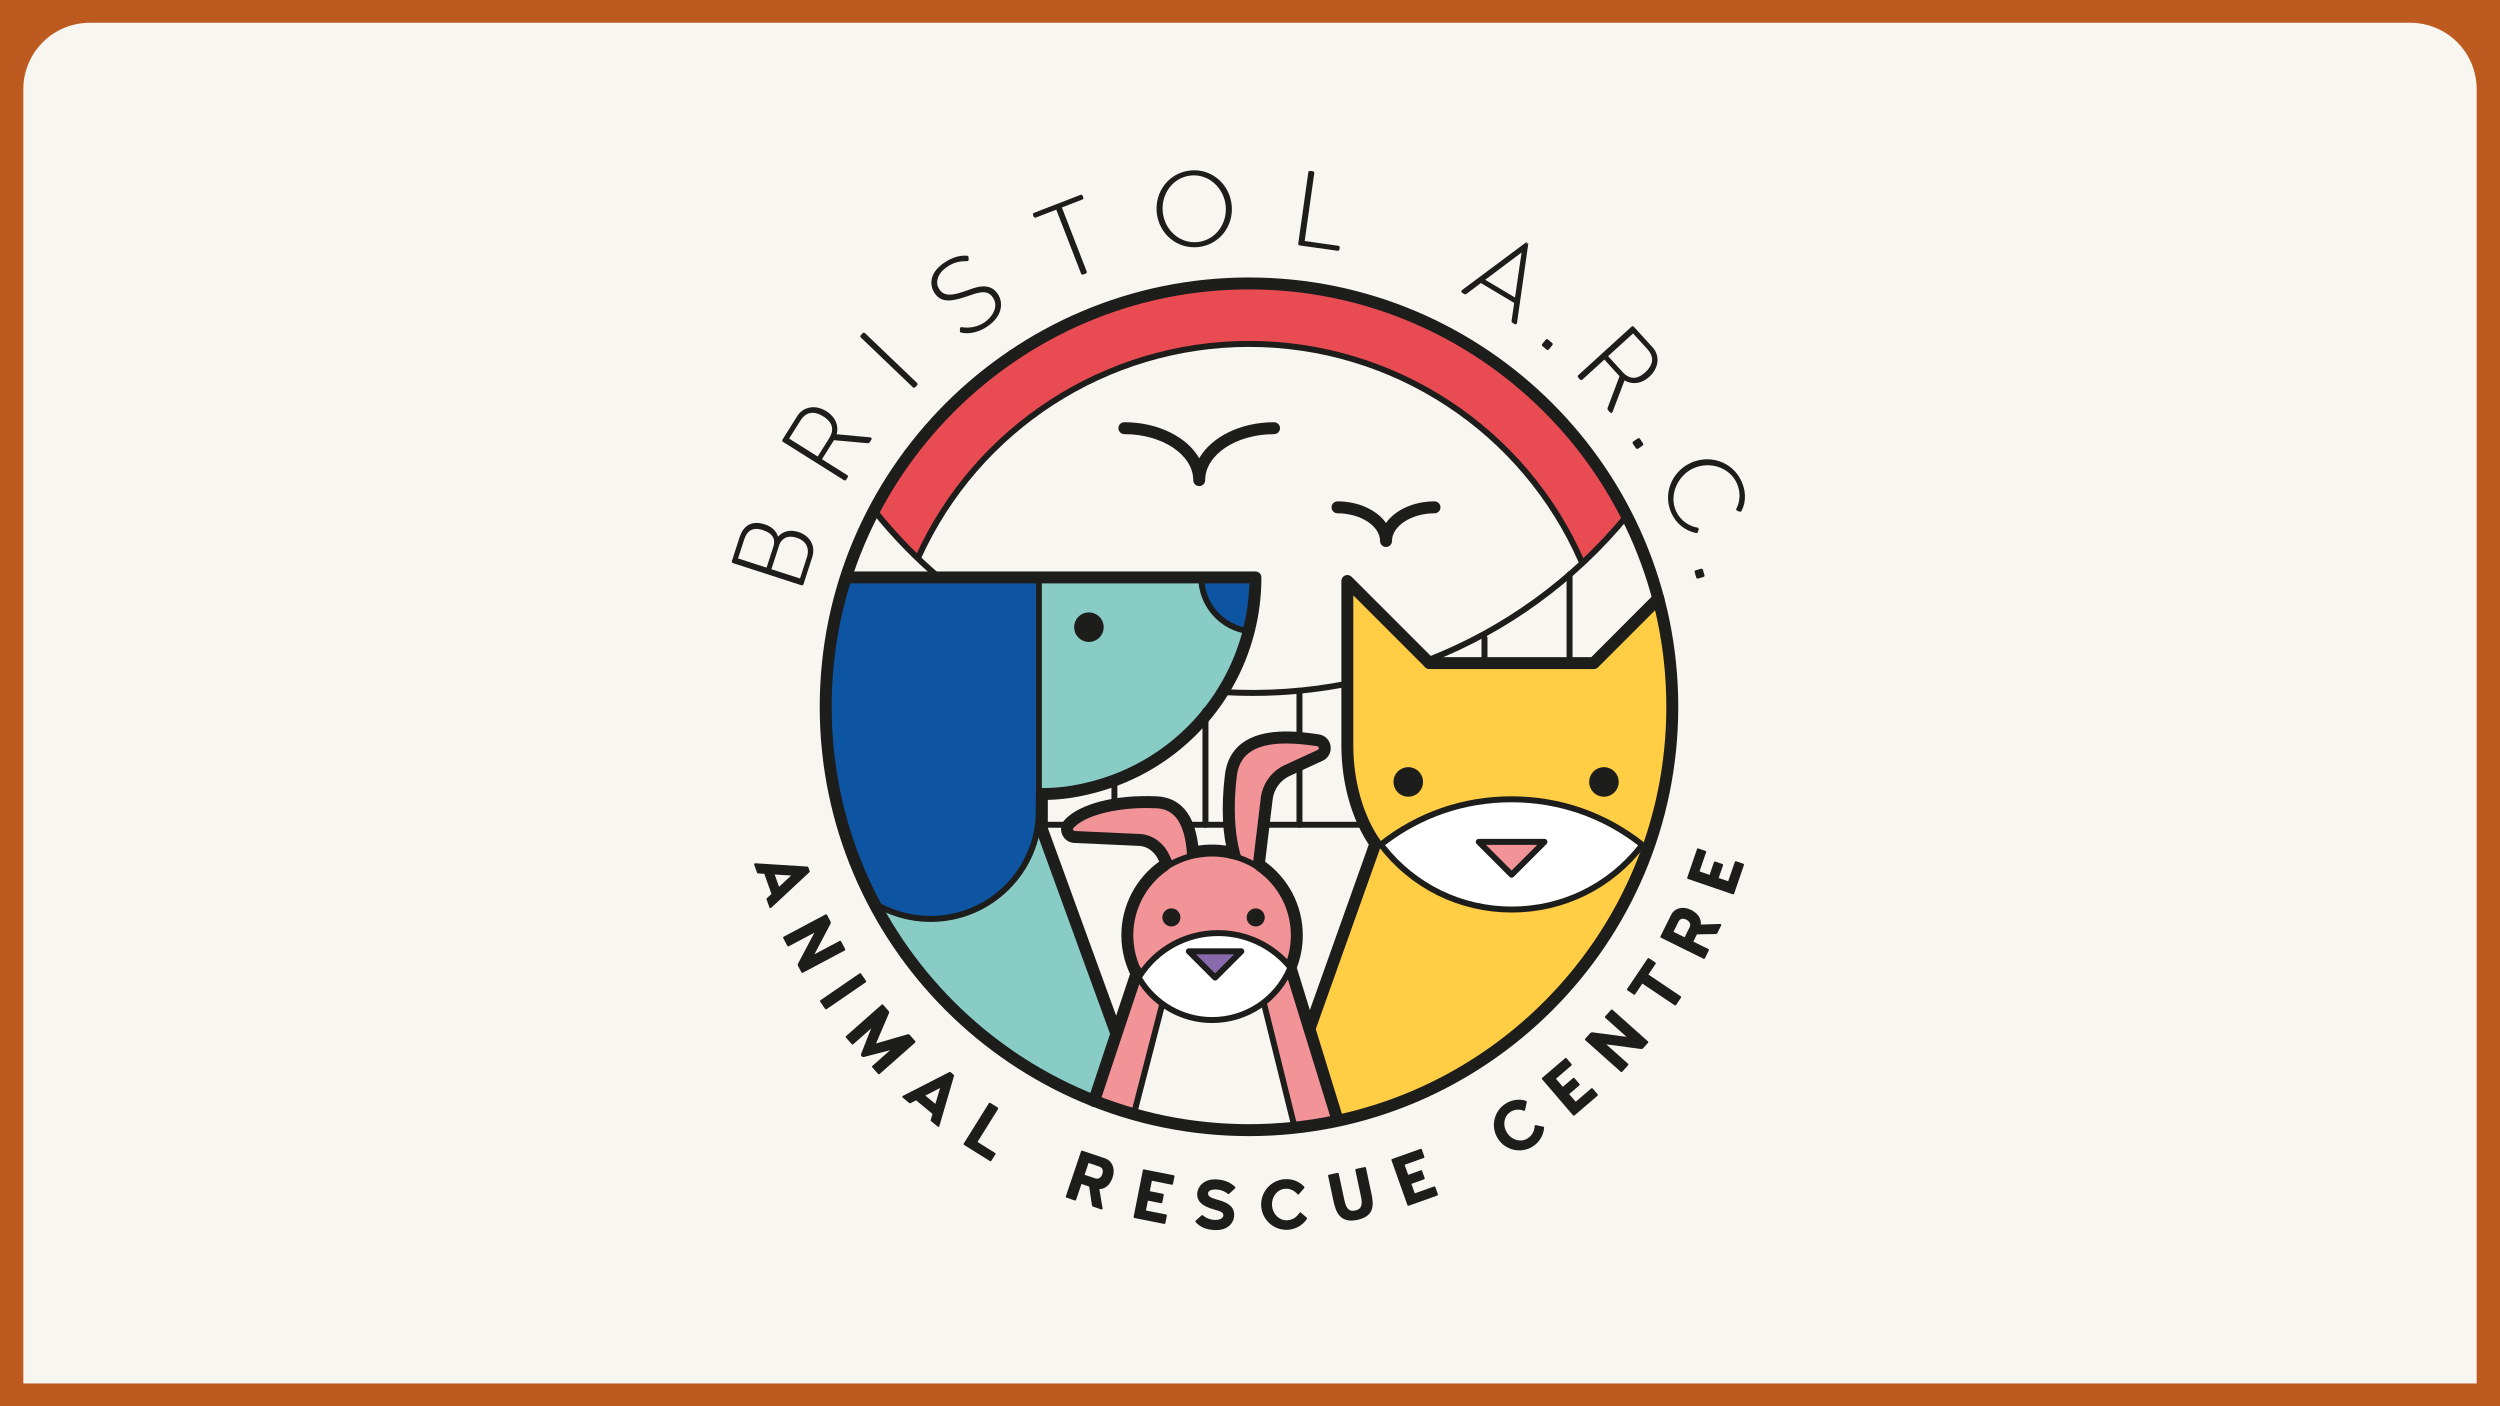 <svg xmlns="http://www.w3.org/2000/svg" xmlns:xlink="http://www.w3.org/1999/xlink" width="640" zoomAndPan="magnify" viewBox="0 0 480 270" height="360" preserveAspectRatio="xMidYMid meet" version="1.0"><defs><clipPath id="d37e7fb749"><path d="M 1.34 -8.527 L 469.965 -8.527 C 473.348 -8.527 476.59 -7.184 478.98 -4.793 C 481.371 -2.402 482.715 0.84 482.715 4.223 L 482.715 265.777 C 482.715 269.16 481.371 272.402 478.98 274.793 C 476.59 277.184 473.348 278.527 469.965 278.527 L 1.34 278.527 C -2.043 278.527 -5.285 277.184 -7.676 274.793 C -10.066 272.402 -11.41 269.16 -11.41 265.777 L -11.41 4.223 C -11.41 0.84 -10.066 -2.402 -7.676 -4.793 C -5.285 -7.184 -2.043 -8.527 1.34 -8.527 Z M 1.34 -8.527 " clip-rule="nonzero"/></clipPath><clipPath id="d2a7dbeb39"><path d="M 4.48 4.371 L 475.828 4.371 L 475.828 270 L 4.48 270 Z M 4.48 4.371 " clip-rule="nonzero"/></clipPath><clipPath id="d1a9e58673"><path d="M 17.23 4.371 L 462.77 4.371 C 466.152 4.371 469.395 5.715 471.785 8.105 C 474.18 10.5 475.52 13.742 475.52 17.121 L 475.52 276.211 C 475.52 279.594 474.18 282.836 471.785 285.227 C 469.395 287.617 466.152 288.961 462.77 288.961 L 17.23 288.961 C 13.848 288.961 10.605 287.617 8.215 285.227 C 5.82 282.836 4.48 279.594 4.48 276.211 L 4.48 17.121 C 4.48 13.742 5.82 10.5 8.215 8.105 C 10.605 5.715 13.848 4.371 17.23 4.371 Z M 17.23 4.371 " clip-rule="nonzero"/></clipPath><clipPath id="ad1147db41"><path d="M 0 265.629 L 480 265.629 L 480 270 L 0 270 Z M 0 265.629 " clip-rule="nonzero"/></clipPath></defs><rect x="-48" width="576" fill="#ffffff" y="-27" height="324" fill-opacity="1"/><rect x="-48" width="576" fill="#ffffff" y="-27" height="324" fill-opacity="1"/><g clip-path="url(#d37e7fb749)"><rect x="-48" width="576" fill="#bc5a1f" y="-27" height="324" fill-opacity="1"/></g><g clip-path="url(#d2a7dbeb39)"><g clip-path="url(#d1a9e58673)"><path fill="#f8f6f0" d="M 4.48 4.371 L 475.828 4.371 L 475.828 288.961 L 4.48 288.961 Z M 4.48 4.371 " fill-opacity="1" fill-rule="nonzero"/></g></g><g clip-path="url(#ad1147db41)"><path fill="#bc5a1f" d="M -1.359 265.629 L 481.312 265.629 L 481.312 349.172 L -1.359 349.172 Z M -1.359 265.629 " fill-opacity="1" fill-rule="nonzero"/></g><path fill="#1d1d1b" d="M 249.496 158.926 C 249.18 158.926 248.922 158.672 248.922 158.352 L 248.922 132.656 C 248.922 132.34 249.18 132.082 249.496 132.082 C 249.812 132.082 250.07 132.34 250.07 132.656 L 250.07 158.352 C 250.07 158.672 249.812 158.926 249.496 158.926 Z M 249.496 158.926 " fill-opacity="1" fill-rule="nonzero"/><path fill="#1d1d1b" d="M 261.828 158.926 L 199.703 158.926 C 199.383 158.926 199.129 158.672 199.129 158.352 C 199.129 158.035 199.383 157.781 199.703 157.781 L 261.828 157.781 C 262.148 157.781 262.402 158.035 262.402 158.352 C 262.402 158.672 262.148 158.926 261.828 158.926 Z M 261.828 158.926 " fill-opacity="1" fill-rule="nonzero"/><path fill="#f29398" d="M 241.301 169.219 C 241.27 169.469 241.023 169.629 240.785 169.559 C 237.027 168.438 235.043 159.426 236.328 148.867 C 237.332 140.609 246.742 141.152 253.078 142.141 C 254.562 142.371 254.836 144.395 253.473 145.023 L 247.133 147.941 C 244.98 148.934 243.496 150.973 243.215 153.324 Z M 241.301 169.219 " fill-opacity="1" fill-rule="nonzero"/><path fill="#1d1d1b" d="M 240.898 170.723 C 240.75 170.723 240.602 170.699 240.457 170.656 C 236.648 169.52 233.621 161.625 235.188 148.727 C 235.504 146.129 236.602 144.102 238.453 142.703 C 242.391 139.727 248.785 140.309 253.254 141.008 C 254.422 141.191 255.316 142.102 255.477 143.273 C 255.641 144.449 255.027 145.57 253.949 146.066 L 247.613 148.984 C 245.836 149.805 244.586 151.52 244.352 153.465 L 242.438 169.359 C 242.383 169.812 242.133 170.215 241.75 170.469 C 241.492 170.637 241.199 170.723 240.898 170.723 Z M 246.949 142.75 C 243.762 142.75 241.414 143.344 239.836 144.535 C 238.484 145.559 237.707 147.02 237.465 149.004 C 236.305 158.543 237.914 165.988 240.293 167.996 L 242.074 153.188 C 242.402 150.461 244.156 148.051 246.652 146.902 L 252.992 143.984 C 253.199 143.887 253.223 143.715 253.207 143.59 C 253.188 143.465 253.121 143.309 252.898 143.273 C 250.66 142.926 248.68 142.75 246.949 142.75 Z M 246.949 142.75 " fill-opacity="1" fill-rule="nonzero"/><path fill="#f29398" d="M 206.312 160.699 C 205.043 160.641 204.406 159.125 205.266 158.191 C 207.809 155.434 214.414 153.68 222.066 154.039 C 229.871 154.41 229.41 165.191 228.832 171.512 C 228.73 172.605 227.449 172.914 226.988 171.953 L 223.418 164.543 C 222.48 162.598 220.719 161.355 218.762 161.27 Z M 206.312 160.699 " fill-opacity="1" fill-rule="nonzero"/><path fill="#1d1d1b" d="M 227.836 173.676 C 227.051 173.676 226.32 173.215 225.953 172.453 L 222.387 165.043 C 221.625 163.465 220.254 162.484 218.711 162.414 L 206.258 161.844 C 205.219 161.797 204.324 161.168 203.926 160.203 C 203.531 159.242 203.723 158.176 204.422 157.414 C 207.293 154.297 214.242 152.527 222.117 152.895 C 224.309 153 226.098 153.828 227.434 155.363 C 230.664 159.074 230.488 165.996 229.973 171.613 C 229.879 172.652 229.168 173.469 228.199 173.645 C 228.078 173.664 227.957 173.676 227.836 173.676 Z M 220.145 155.141 C 213.867 155.141 208.254 156.641 206.109 158.969 C 205.988 159.098 206.008 159.238 206.047 159.328 C 206.078 159.41 206.164 159.543 206.363 159.555 L 218.816 160.121 C 221.18 160.23 223.336 161.734 224.453 164.047 L 227.734 170.863 C 228.039 167.449 228.527 160.117 225.703 156.871 C 224.781 155.812 223.574 155.258 222.012 155.188 C 221.383 155.156 220.762 155.141 220.145 155.141 Z M 220.145 155.141 " fill-opacity="1" fill-rule="nonzero"/><path fill="#f29398" d="M 233.68 163.352 L 228.48 164.082 L 224.922 165.801 L 220.883 168.441 L 217.766 173.496 L 216.512 180.559 L 217.91 185.969 L 221.207 191.203 L 226.797 194.609 L 229.773 195.754 L 233.93 195.828 L 237.477 195.109 L 241.348 193.711 L 244.43 190.988 L 247.691 186.652 L 248.73 181.238 L 248.73 176.652 L 247.477 172.566 L 243.57 167.332 L 239.566 165.133 Z M 233.68 163.352 " fill-opacity="1" fill-rule="nonzero"/><path fill="#89ccc6" d="M 199.703 158.926 L 214.309 198.379 L 210.059 211.367 L 195.109 203.602 L 183.535 194.355 L 173.777 183.105 L 168.117 174.035 L 171.922 175.496 L 177.492 176.402 L 181.902 176 L 188.426 174.016 L 192.441 171.227 L 195.984 166.926 L 198.273 162.602 Z M 199.703 158.926 " fill-opacity="1" fill-rule="nonzero"/><path fill="#f29398" d="M 218.289 187.09 L 219.859 189.539 L 223.055 192.664 L 217.629 214.18 L 210.059 211.367 Z M 218.289 187.09 " fill-opacity="1" fill-rule="nonzero"/><path fill="#f29398" d="M 242.633 192.48 L 244.641 190.648 L 247.582 186.199 L 256.805 214.828 L 250.742 216.516 L 248.59 216.516 Z M 242.633 192.48 " fill-opacity="1" fill-rule="nonzero"/><path fill="#0d55a3" d="M 198.895 110.871 L 162.547 110.871 L 159.652 122.168 L 158.531 140.539 L 161.691 159.676 L 167.859 173.543 L 172.477 175.496 L 178.68 176.438 L 184.238 175.684 L 189.359 173.488 L 194.973 168.559 L 197.52 164.445 L 199.469 159.246 Z M 198.895 110.871 " fill-opacity="1" fill-rule="nonzero"/><path fill="#89ccc6" d="M 230.078 110.871 L 230.652 112.148 L 230.973 114.012 L 233.109 117.578 L 234.664 118.781 L 236.598 120.07 L 239.184 121.176 C 235.488 135.668 224.18 147.109 209.77 151.004 C 206.305 151.941 202.66 152.449 198.895 152.449 L 198.895 110.871 L 230.078 110.871 " fill-opacity="1" fill-rule="nonzero"/><path fill="#0d55a3" d="M 230.973 111.289 L 241.043 110.871 L 240.773 115.625 L 239.035 121.176 L 236.672 120.418 C 236.672 120.418 233.875 118.391 233.738 118.258 C 233.602 118.121 232.082 116.137 232.082 116.137 L 230.781 112.508 Z M 230.973 111.289 " fill-opacity="1" fill-rule="nonzero"/><path fill="#ffce44" d="M 264.074 161.977 L 251.449 197.48 L 256.805 215.016 L 265.129 212.961 L 272.859 209.98 L 284.941 203.309 L 293.238 196.953 L 302.281 187.699 L 310.375 176.051 L 316.273 163.301 L 314.441 161.977 L 314.727 162.965 L 312.547 165.383 L 309.023 168.43 L 304.652 171.152 L 300.164 173.039 L 295.957 174.113 L 291.695 174.633 L 286.496 174.41 L 281.5 173.402 L 277.914 172.129 L 273.801 170.008 L 270.203 167.441 L 267.137 164.551 Z M 264.074 161.977 " fill-opacity="1" fill-rule="nonzero"/><path fill="#ffce44" d="M 263.598 161.977 L 261.242 156.68 L 258.922 147.293 L 258.688 136.762 L 258.828 111.688 L 274.457 127.609 L 305.648 127.316 L 317.961 115.355 L 319.605 122.641 L 320.559 137.359 L 319.977 149.129 L 316.164 162.402 L 315.027 161.977 L 310.797 158.625 L 304.039 155.895 L 294.133 153.465 L 284.48 153.465 L 277.168 155.328 L 266.227 160.922 L 264.172 162.602 Z M 263.598 161.977 " fill-opacity="1" fill-rule="nonzero"/><path fill="#e94b52" d="M 167.859 98.207 L 169.914 100.523 L 172.27 103.172 L 174.871 105.996 L 176.156 107.137 L 178.539 102.27 L 182.656 95.855 L 186.25 91.148 L 188.855 88.191 L 192.297 84.75 L 195.418 81.887 L 201.27 77.656 L 204.066 75.77 L 210.758 72.219 C 210.758 72.219 217.461 69.805 217.508 69.781 C 217.555 69.758 221.785 68.469 221.785 68.469 L 227.969 67.035 L 232.992 66.363 L 240.258 66.078 L 246.645 66.617 L 255.582 67.828 L 261.801 69.578 L 266.727 71.324 L 276.875 76.703 L 284.797 82.508 L 292.477 90.102 L 297.316 96.375 L 299.723 100.137 L 302.172 104.43 L 303.723 108.289 L 306.367 105.781 L 310.629 101.078 L 312.52 99.02 L 310.582 94.945 L 307.812 91.824 L 303.402 84.98 L 299.41 80.441 L 296.961 77.914 C 296.961 77.914 291.398 72.805 291.375 72.77 C 291.352 72.734 288.113 70.246 288.113 70.246 L 284.172 67.941 L 281.262 65.773 L 279.188 64.488 L 270.789 60.629 L 263.105 57.809 C 263.105 57.809 260.516 56.891 260.312 56.855 C 260.109 56.82 247.539 54.785 247.539 54.785 L 239.203 54.168 L 228.105 55.156 L 222.156 56.246 L 219.062 56.961 L 204.797 61.871 L 201.703 63.605 L 194.426 68.121 L 189.875 71.754 L 181.609 78.277 L 179.207 81.289 L 171.766 90.391 Z M 167.859 98.207 " fill-opacity="1" fill-rule="nonzero"/><path fill="#1d1d1b" d="M 239.805 218.133 C 194.359 218.133 157.387 181.156 157.387 135.703 C 157.387 90.25 194.359 53.273 239.805 53.273 C 285.254 53.273 322.227 90.25 322.227 135.703 C 322.227 181.156 285.254 218.133 239.805 218.133 Z M 239.805 55.566 C 195.625 55.566 159.68 91.516 159.68 135.703 C 159.68 179.891 195.625 215.84 239.805 215.84 C 283.988 215.84 319.934 179.891 319.934 135.703 C 319.934 91.516 283.988 55.566 239.805 55.566 Z M 239.805 55.566 " fill-opacity="1" fill-rule="nonzero"/><path fill="#1d1d1b" d="M 303.723 108.52 C 303.5 108.52 303.289 108.391 303.195 108.172 C 292.215 82.922 267.336 66.605 239.805 66.605 C 212.711 66.605 187.984 82.566 176.82 107.266 C 176.688 107.555 176.348 107.684 176.059 107.555 C 175.773 107.422 175.645 107.082 175.773 106.793 C 187.125 81.684 212.262 65.457 239.805 65.457 C 267.789 65.457 293.086 82.047 304.246 107.715 C 304.375 108.008 304.242 108.344 303.949 108.473 C 303.875 108.504 303.797 108.52 303.723 108.52 Z M 303.723 108.52 " fill-opacity="1" fill-rule="nonzero"/><path fill="#1d1d1b" d="M 213.969 155.375 C 213.652 155.375 213.395 155.121 213.395 154.805 L 213.395 149.449 C 213.395 149.133 213.652 148.875 213.969 148.875 C 214.285 148.875 214.539 149.133 214.539 149.449 L 214.539 154.805 C 214.539 155.121 214.285 155.375 213.969 155.375 Z M 213.969 155.375 " fill-opacity="1" fill-rule="nonzero"/><path fill="#1d1d1b" d="M 231.445 158.926 C 231.129 158.926 230.871 158.672 230.871 158.352 L 230.871 136.449 C 230.871 136.133 231.129 135.879 231.445 135.879 C 231.762 135.879 232.02 136.133 232.02 136.449 L 232.02 158.352 C 232.02 158.672 231.762 158.926 231.445 158.926 Z M 231.445 158.926 " fill-opacity="1" fill-rule="nonzero"/><path fill="#1d1d1b" d="M 285.023 127.891 C 284.707 127.891 284.449 127.633 284.449 127.316 L 284.449 122.496 C 284.449 122.18 284.707 121.922 285.023 121.922 C 285.34 121.922 285.598 122.18 285.598 122.496 L 285.598 127.316 C 285.598 127.633 285.34 127.891 285.023 127.891 Z M 285.023 127.891 " fill-opacity="1" fill-rule="nonzero"/><path fill="#1d1d1b" d="M 301.355 127.891 C 301.039 127.891 300.781 127.633 300.781 127.316 L 300.781 110.297 C 300.781 109.98 301.039 109.723 301.355 109.723 C 301.672 109.723 301.93 109.98 301.93 110.297 L 301.93 127.316 C 301.93 127.633 301.672 127.891 301.355 127.891 Z M 301.355 127.891 " fill-opacity="1" fill-rule="nonzero"/><path fill="#1d1d1b" d="M 274.391 127.246 C 274.164 127.246 273.945 127.105 273.859 126.879 C 273.742 126.586 273.887 126.254 274.184 126.137 C 288.75 120.426 301.738 111 311.742 98.875 C 311.945 98.633 312.305 98.594 312.551 98.797 C 312.797 99 312.828 99.359 312.629 99.605 C 302.5 111.879 289.348 121.426 274.602 127.207 C 274.531 127.23 274.461 127.246 274.391 127.246 Z M 274.391 127.246 " fill-opacity="1" fill-rule="nonzero"/><path fill="#1d1d1b" d="M 240.512 133.617 C 238.676 133.617 236.82 133.562 234.992 133.457 C 234.676 133.441 234.434 133.168 234.453 132.852 C 234.473 132.535 234.738 132.301 235.059 132.312 C 243.055 132.777 251.156 132.207 258.945 130.629 C 259.254 130.57 259.559 130.77 259.621 131.078 C 259.684 131.391 259.48 131.691 259.172 131.754 C 253.07 132.992 246.793 133.617 240.512 133.617 Z M 240.512 133.617 " fill-opacity="1" fill-rule="nonzero"/><path fill="#1d1d1b" d="M 180.281 111.445 C 180.148 111.445 180.02 111.398 179.91 111.309 C 175.406 107.469 171.246 103.18 167.547 98.562 C 167.348 98.316 167.391 97.957 167.637 97.758 C 167.883 97.559 168.242 97.598 168.441 97.848 C 172.098 102.406 176.207 106.641 180.652 110.434 C 180.895 110.641 180.922 111.004 180.719 111.242 C 180.605 111.375 180.445 111.445 180.281 111.445 Z M 180.281 111.445 " fill-opacity="1" fill-rule="nonzero"/><path fill="#ffce44" d="M 263.863 162.602 L 251.449 197.48 " fill-opacity="1" fill-rule="nonzero"/><path fill="#1d1d1b" d="M 251.449 198.629 C 251.32 198.629 251.191 198.605 251.062 198.559 C 250.465 198.348 250.152 197.691 250.367 197.094 L 262.785 162.219 C 262.996 161.621 263.652 161.309 264.25 161.523 C 264.848 161.734 265.156 162.391 264.945 162.988 L 252.527 197.863 C 252.359 198.336 251.918 198.629 251.449 198.629 Z M 251.449 198.629 " fill-opacity="1" fill-rule="nonzero"/><path fill="#ffffff" d="M 290.199 174.633 L 290.23 174.633 C 290.234 174.633 290.238 174.633 290.238 174.633 C 300.473 174.633 309.559 169.758 315.32 162.211 C 308.422 156.734 299.691 153.465 290.199 153.465 C 280.73 153.465 272.023 156.719 265.129 162.164 C 270.883 169.727 279.965 174.617 290.199 174.633 Z M 290.199 174.633 " fill-opacity="1" fill-rule="nonzero"/><path fill="#1d1d1b" d="M 290.238 175.207 C 290.223 175.207 290.195 175.207 290.195 175.203 C 280.102 175.191 270.797 170.562 264.672 162.512 C 264.484 162.266 264.527 161.91 264.773 161.715 C 272.078 155.941 280.867 152.891 290.199 152.891 C 299.551 152.891 308.363 155.957 315.68 161.762 C 315.922 161.957 315.969 162.309 315.777 162.559 C 309.641 170.598 300.332 175.207 290.238 175.207 Z M 265.934 162.266 C 271.84 169.754 280.652 174.043 290.199 174.059 L 290.238 174.059 C 290.246 174.059 290.25 174.059 290.254 174.059 C 299.793 174.055 308.605 169.781 314.52 162.309 C 307.496 156.895 299.102 154.039 290.199 154.039 C 281.32 154.039 272.941 156.879 265.934 162.266 Z M 265.934 162.266 " fill-opacity="1" fill-rule="nonzero"/><path fill="#ffffff" d="M 274.457 127.316 L 274.391 127.25 L 274.414 127.316 Z M 274.457 127.316 " fill-opacity="1" fill-rule="nonzero"/><path fill="#1d1d1b" d="M 274.457 128.137 L 274.414 128.137 C 274.062 128.137 273.746 127.91 273.637 127.574 L 273.613 127.508 C 273.496 127.148 273.637 126.75 273.961 126.555 C 274.285 126.355 274.703 126.402 274.973 126.672 L 275.039 126.738 C 275.273 126.973 275.344 127.328 275.215 127.633 C 275.09 127.938 274.789 128.137 274.457 128.137 Z M 274.457 128.137 " fill-opacity="1" fill-rule="nonzero"/><path fill="#f29398" d="M 290.23 167.949 L 296.527 161.652 L 296.531 161.641 L 283.922 161.641 Z M 290.23 167.949 " fill-opacity="1" fill-rule="nonzero"/><path fill="#1d1d1b" d="M 290.23 168.523 C 290.078 168.523 289.93 168.461 289.824 168.355 L 283.516 162.047 C 283.352 161.883 283.301 161.637 283.391 161.422 C 283.48 161.207 283.688 161.066 283.922 161.066 L 296.531 161.066 C 296.711 161.066 296.883 161.152 296.992 161.301 C 297.102 161.449 297.133 161.641 297.078 161.812 C 297.051 161.902 296.996 161.992 296.934 162.055 L 290.633 168.355 C 290.527 168.461 290.383 168.523 290.23 168.523 Z M 285.305 162.215 L 290.23 167.137 L 295.152 162.215 Z M 285.305 162.215 " fill-opacity="1" fill-rule="nonzero"/><path fill="#1d1d1b" d="M 273.227 150.133 C 273.227 150.508 273.156 150.871 273.012 151.219 C 272.867 151.566 272.664 151.875 272.395 152.141 C 272.129 152.41 271.824 152.613 271.473 152.758 C 271.125 152.902 270.766 152.973 270.387 152.973 C 270.012 152.973 269.648 152.902 269.301 152.758 C 268.953 152.613 268.645 152.41 268.379 152.141 C 268.109 151.875 267.906 151.566 267.762 151.219 C 267.617 150.871 267.547 150.508 267.547 150.133 C 267.547 149.754 267.617 149.395 267.762 149.047 C 267.906 148.695 268.109 148.391 268.379 148.125 C 268.645 147.855 268.953 147.652 269.301 147.508 C 269.648 147.363 270.012 147.289 270.387 147.289 C 270.766 147.289 271.125 147.363 271.473 147.508 C 271.824 147.652 272.129 147.855 272.395 148.125 C 272.664 148.391 272.867 148.695 273.012 149.047 C 273.156 149.395 273.227 149.754 273.227 150.133 Z M 273.227 150.133 " fill-opacity="1" fill-rule="nonzero"/><path fill="#1d1d1b" d="M 310.797 150.133 C 310.797 150.508 310.727 150.871 310.582 151.219 C 310.438 151.566 310.234 151.875 309.965 152.141 C 309.699 152.41 309.395 152.613 309.043 152.758 C 308.695 152.902 308.336 152.973 307.957 152.973 C 307.582 152.973 307.219 152.902 306.871 152.758 C 306.523 152.613 306.215 152.41 305.949 152.141 C 305.684 151.875 305.477 151.566 305.332 151.219 C 305.188 150.871 305.117 150.508 305.117 150.133 C 305.117 149.754 305.188 149.395 305.332 149.047 C 305.477 148.695 305.684 148.391 305.949 148.125 C 306.215 147.855 306.523 147.652 306.871 147.508 C 307.219 147.363 307.582 147.289 307.957 147.289 C 308.336 147.289 308.695 147.363 309.043 147.508 C 309.395 147.652 309.699 147.855 309.965 148.125 C 310.234 148.391 310.438 148.695 310.582 149.047 C 310.727 149.395 310.797 149.754 310.797 150.133 Z M 310.797 150.133 " fill-opacity="1" fill-rule="nonzero"/><path fill="#1d1d1b" d="M 178.68 177.012 C 174.637 177.012 170.703 175.875 167.301 173.73 C 167.031 173.562 166.953 173.207 167.121 172.938 C 167.289 172.672 167.641 172.59 167.91 172.762 C 171.129 174.789 174.855 175.863 178.68 175.863 C 189.824 175.863 198.895 166.793 198.895 155.648 L 198.895 152.449 C 198.895 152.133 199.152 151.879 199.469 151.879 C 199.785 151.879 200.043 152.133 200.043 152.449 L 200.043 155.648 C 200.043 167.426 190.457 177.012 178.68 177.012 Z M 178.68 177.012 " fill-opacity="1" fill-rule="nonzero"/><path fill="#1d1d1b" d="M 214.309 199.527 C 213.84 199.527 213.398 199.238 213.23 198.773 L 198.953 159.562 C 198.91 159.438 198.887 159.305 198.887 159.168 L 198.887 152.754 C 198.887 152.691 198.891 152.629 198.902 152.566 C 198.898 152.531 198.895 152.492 198.895 152.449 C 198.895 151.816 199.406 151.305 200.043 151.305 C 203.453 151.305 206.348 150.895 210.047 149.898 C 224.094 146.098 235.051 134.984 238.645 120.895 C 238.645 120.891 238.645 120.891 238.645 120.891 C 239.383 117.996 239.797 115.02 239.883 112.016 L 162.547 112.016 C 161.91 112.016 161.398 111.504 161.398 110.871 C 161.398 110.238 161.91 109.723 162.547 109.723 L 241.043 109.723 C 241.68 109.723 242.191 110.238 242.191 110.871 C 242.191 114.449 241.746 118.016 240.867 121.461 C 240.867 121.461 240.867 121.465 240.867 121.465 C 237.066 136.355 225.488 148.098 210.645 152.109 C 207.203 153.043 204.309 153.496 201.18 153.582 L 201.18 158.965 L 215.383 197.988 C 215.602 198.582 215.293 199.242 214.699 199.457 C 214.57 199.504 214.438 199.527 214.309 199.527 Z M 214.309 199.527 " fill-opacity="1" fill-rule="nonzero"/><path fill="#1d1d1b" d="M 264.074 163.125 C 263.711 163.125 263.355 162.953 263.133 162.637 C 259.578 157.547 257.543 150.422 257.543 143.09 L 257.543 111.547 C 257.543 111.082 257.82 110.664 258.25 110.488 C 258.68 110.309 259.172 110.406 259.5 110.734 L 274.934 126.172 L 305.523 126.172 L 317.586 114.105 C 318.035 113.656 318.762 113.656 319.211 114.105 C 319.656 114.555 319.656 115.281 319.211 115.727 L 306.809 128.129 C 306.594 128.344 306.305 128.465 306 128.465 L 274.457 128.465 C 274.441 128.465 274.43 128.465 274.414 128.465 C 274.02 128.465 273.645 128.258 273.434 127.918 L 259.836 114.316 L 259.836 143.09 C 259.836 149.965 261.723 156.609 265.012 161.324 C 265.375 161.84 265.25 162.559 264.73 162.918 C 264.527 163.059 264.301 163.125 264.074 163.125 Z M 264.074 163.125 " fill-opacity="1" fill-rule="nonzero"/><path fill="#f29398" d="M 256.805 215.016 L 247.77 185.762 " fill-opacity="1" fill-rule="nonzero"/><path fill="#1d1d1b" d="M 256.805 216.164 C 256.316 216.164 255.863 215.848 255.711 215.355 L 246.676 186.102 C 246.488 185.496 246.828 184.855 247.434 184.668 C 248.039 184.48 248.68 184.816 248.867 185.426 L 257.902 214.68 C 258.09 215.285 257.75 215.926 257.145 216.113 C 257.031 216.148 256.918 216.164 256.805 216.164 Z M 256.805 216.164 " fill-opacity="1" fill-rule="nonzero"/><path fill="#f29398" d="M 218.289 186.668 L 210.055 211.367 " fill-opacity="1" fill-rule="nonzero"/><path fill="#1d1d1b" d="M 210.059 212.516 C 209.938 212.516 209.812 212.496 209.695 212.457 C 209.094 212.258 208.77 211.605 208.969 211.004 L 217.199 186.305 C 217.402 185.707 218.055 185.379 218.652 185.582 C 219.254 185.781 219.578 186.43 219.379 187.031 L 211.145 211.73 C 210.984 212.211 210.535 212.516 210.059 212.516 Z M 210.059 212.516 " fill-opacity="1" fill-rule="nonzero"/><path fill="#ffffff" d="M 217.629 214.18 L 223.238 192.48 " fill-opacity="1" fill-rule="nonzero"/><path fill="#1d1d1b" d="M 217.633 214.754 C 217.582 214.754 217.535 214.746 217.488 214.734 C 217.18 214.656 216.996 214.344 217.074 214.035 L 222.684 192.336 C 222.762 192.031 223.074 191.84 223.383 191.926 C 223.688 192.004 223.875 192.316 223.793 192.625 L 218.188 214.324 C 218.117 214.582 217.887 214.754 217.633 214.754 Z M 217.633 214.754 " fill-opacity="1" fill-rule="nonzero"/><path fill="#ffffff" d="M 242.633 192.48 L 248.59 216.516 " fill-opacity="1" fill-rule="nonzero"/><path fill="#1d1d1b" d="M 248.59 217.09 C 248.332 217.09 248.098 216.918 248.031 216.656 L 242.078 192.617 C 242 192.309 242.188 192 242.496 191.922 C 242.797 191.852 243.113 192.035 243.191 192.344 L 249.145 216.379 C 249.223 216.688 249.035 216.996 248.727 217.074 C 248.68 217.086 248.633 217.09 248.59 217.09 Z M 248.59 217.09 " fill-opacity="1" fill-rule="nonzero"/><path fill="#1d1d1b" d="M 218.617 188.832 C 218.219 188.832 217.836 188.629 217.621 188.262 C 216.105 185.625 215.301 182.621 215.301 179.574 C 215.301 173.871 218.102 168.516 222.797 165.258 C 223.316 164.898 224.031 165.027 224.391 165.547 C 224.754 166.066 224.625 166.781 224.102 167.141 C 220.027 169.973 217.594 174.621 217.594 179.574 C 217.594 182.219 218.293 184.828 219.609 187.113 C 219.926 187.664 219.738 188.363 219.188 188.68 C 219.008 188.785 218.812 188.832 218.617 188.832 Z M 218.617 188.832 " fill-opacity="1" fill-rule="nonzero"/><path fill="#f29398" d="M 236.66 163.781 C 235.398 163.469 234.078 163.301 232.719 163.301 C 231.656 163.301 230.617 163.406 229.613 163.598 " fill-opacity="1" fill-rule="nonzero"/><path fill="#1d1d1b" d="M 236.66 164.93 C 236.566 164.93 236.473 164.918 236.383 164.895 C 234.258 164.367 231.984 164.309 229.832 164.727 C 229.211 164.844 228.609 164.438 228.488 163.816 C 228.367 163.195 228.773 162.594 229.395 162.473 C 231.875 161.992 234.492 162.062 236.934 162.668 C 237.551 162.82 237.926 163.445 237.77 164.059 C 237.641 164.582 237.172 164.93 236.66 164.93 Z M 236.66 164.93 " fill-opacity="1" fill-rule="nonzero"/><path fill="#1d1d1b" d="M 247.77 186.91 C 247.625 186.91 247.477 186.883 247.336 186.824 C 246.75 186.582 246.469 185.91 246.711 185.324 C 247.465 183.496 247.844 181.562 247.844 179.574 C 247.844 174.598 245.395 169.938 241.285 167.109 C 240.766 166.75 240.633 166.035 240.992 165.512 C 241.352 164.992 242.066 164.859 242.586 165.219 C 247.316 168.477 250.137 173.844 250.137 179.574 C 250.137 181.863 249.699 184.094 248.832 186.199 C 248.648 186.641 248.223 186.91 247.77 186.91 Z M 247.77 186.91 " fill-opacity="1" fill-rule="nonzero"/><path fill="#1d1d1b" d="M 242.832 176.145 C 242.832 176.375 242.789 176.598 242.699 176.809 C 242.613 177.023 242.488 177.211 242.324 177.371 C 242.16 177.535 241.973 177.66 241.762 177.75 C 241.551 177.836 241.328 177.883 241.098 177.883 C 240.867 177.883 240.645 177.836 240.434 177.75 C 240.223 177.66 240.031 177.535 239.871 177.371 C 239.707 177.211 239.582 177.023 239.496 176.809 C 239.406 176.598 239.363 176.375 239.363 176.145 C 239.363 175.914 239.406 175.695 239.496 175.48 C 239.582 175.27 239.707 175.082 239.871 174.918 C 240.031 174.758 240.223 174.629 240.434 174.543 C 240.645 174.453 240.867 174.41 241.098 174.41 C 241.328 174.41 241.551 174.453 241.762 174.543 C 241.973 174.629 242.16 174.758 242.324 174.918 C 242.488 175.082 242.613 175.27 242.699 175.48 C 242.789 175.695 242.832 175.914 242.832 176.145 Z M 242.832 176.145 " fill-opacity="1" fill-rule="nonzero"/><path fill="#ffffff" d="M 232.719 195.848 C 239.516 195.848 245.336 191.68 247.77 185.762 C 244.488 181.73 239.484 179.152 233.879 179.152 C 227.422 179.152 221.77 182.566 218.617 187.688 C 221.426 192.562 226.688 195.848 232.719 195.848 Z M 232.719 195.848 " fill-opacity="1" fill-rule="nonzero"/><path fill="#1d1d1b" d="M 232.719 196.422 C 226.719 196.422 221.121 193.184 218.121 187.973 L 217.949 187.676 L 218.129 187.387 C 221.523 181.871 227.41 178.578 233.879 178.578 C 239.461 178.578 244.684 181.062 248.215 185.398 L 248.43 185.664 L 248.301 185.98 C 245.691 192.324 239.574 196.422 232.719 196.422 Z M 219.289 187.695 C 222.125 192.379 227.238 195.277 232.719 195.277 C 238.996 195.277 244.605 191.59 247.105 185.859 C 243.801 181.957 239 179.723 233.879 179.723 C 227.926 179.723 222.5 182.699 219.289 187.695 Z M 219.289 187.695 " fill-opacity="1" fill-rule="nonzero"/><path fill="#1d1d1b" d="M 226.645 176.145 C 226.645 176.375 226.598 176.598 226.512 176.809 C 226.422 177.023 226.297 177.211 226.137 177.371 C 225.973 177.535 225.785 177.66 225.57 177.75 C 225.359 177.836 225.137 177.883 224.906 177.883 C 224.68 177.883 224.457 177.836 224.242 177.75 C 224.031 177.66 223.844 177.535 223.68 177.371 C 223.52 177.211 223.395 177.023 223.305 176.809 C 223.219 176.598 223.172 176.375 223.172 176.145 C 223.172 175.914 223.219 175.695 223.305 175.48 C 223.395 175.27 223.52 175.082 223.68 174.918 C 223.844 174.758 224.031 174.629 224.242 174.543 C 224.457 174.453 224.68 174.41 224.906 174.41 C 225.137 174.41 225.359 174.453 225.57 174.543 C 225.785 174.629 225.973 174.758 226.137 174.918 C 226.297 175.082 226.422 175.27 226.512 175.48 C 226.598 175.695 226.645 175.914 226.645 176.145 Z M 226.645 176.145 " fill-opacity="1" fill-rule="nonzero"/><path fill="#896bad" d="M 233.297 187.699 L 238.332 182.664 L 238.332 182.656 L 228.254 182.656 Z M 233.297 187.699 " fill-opacity="1" fill-rule="nonzero"/><path fill="#1d1d1b" d="M 233.297 188.27 C 233.148 188.27 233.004 188.215 232.891 188.102 L 227.848 183.059 C 227.684 182.895 227.637 182.648 227.723 182.434 C 227.812 182.223 228.023 182.082 228.254 182.082 L 238.332 182.082 C 238.516 182.082 238.691 182.168 238.797 182.32 C 238.906 182.469 238.934 182.66 238.879 182.836 C 238.848 182.922 238.797 183.008 238.734 183.07 L 233.703 188.102 C 233.59 188.215 233.441 188.27 233.297 188.27 Z M 229.637 183.227 L 233.297 186.887 L 236.953 183.227 Z M 229.637 183.227 " fill-opacity="1" fill-rule="nonzero"/><path fill="#1d1d1b" d="M 211.91 120.418 C 211.91 120.797 211.84 121.156 211.695 121.508 C 211.551 121.855 211.348 122.16 211.078 122.43 C 210.812 122.695 210.504 122.898 210.156 123.043 C 209.809 123.188 209.445 123.262 209.07 123.262 C 208.695 123.262 208.332 123.188 207.984 123.043 C 207.637 122.898 207.328 122.695 207.062 122.43 C 206.793 122.16 206.59 121.855 206.445 121.508 C 206.301 121.156 206.23 120.797 206.23 120.418 C 206.23 120.043 206.301 119.68 206.445 119.332 C 206.59 118.984 206.793 118.676 207.062 118.41 C 207.328 118.145 207.637 117.938 207.984 117.793 C 208.332 117.648 208.695 117.578 209.07 117.578 C 209.445 117.578 209.809 117.648 210.156 117.793 C 210.504 117.938 210.812 118.145 211.078 118.41 C 211.348 118.676 211.551 118.984 211.695 119.332 C 211.84 119.68 211.91 120.043 211.91 120.418 Z M 211.91 120.418 " fill-opacity="1" fill-rule="nonzero"/><path fill="#1d1d1b" d="M 230.25 93.332 C 229.613 93.332 229.102 92.82 229.102 92.188 C 229.102 87.32 223.172 83.359 215.883 83.359 C 215.25 83.359 214.734 82.844 214.734 82.211 C 214.734 81.578 215.25 81.066 215.883 81.066 C 222.367 81.066 227.934 83.93 230.25 87.988 C 232.562 83.93 238.129 81.066 244.613 81.066 C 245.246 81.066 245.762 81.578 245.762 82.211 C 245.762 82.844 245.246 83.359 244.613 83.359 C 237.324 83.359 231.395 87.32 231.395 92.188 C 231.395 92.82 230.883 93.332 230.25 93.332 Z M 230.25 93.332 " fill-opacity="1" fill-rule="nonzero"/><path fill="#1d1d1b" d="M 266.113 105.02 C 265.48 105.02 264.969 104.504 264.969 103.871 C 264.969 100.988 261.23 98.555 256.805 98.555 C 256.172 98.555 255.66 98.043 255.66 97.41 C 255.66 96.773 256.172 96.262 256.805 96.262 C 260.859 96.262 264.379 97.949 266.113 100.41 C 267.852 97.949 271.371 96.262 275.426 96.262 C 276.059 96.262 276.57 96.773 276.57 97.41 C 276.57 98.043 276.059 98.555 275.426 98.555 C 271 98.555 267.262 100.988 267.262 103.871 C 267.262 104.504 266.75 105.02 266.113 105.02 Z M 266.113 105.02 " fill-opacity="1" fill-rule="nonzero"/><path fill="#1d1d1b" d="M 239.758 121.75 C 239.734 121.75 239.711 121.75 239.684 121.746 C 234.207 121.066 230.078 116.391 230.078 110.871 C 230.078 110.555 230.336 110.297 230.652 110.297 C 230.969 110.297 231.223 110.555 231.223 110.871 C 231.223 115.812 234.922 120 239.824 120.609 C 240.141 120.648 240.363 120.934 240.324 121.246 C 240.289 121.539 240.043 121.75 239.758 121.75 Z M 239.758 121.75 " fill-opacity="1" fill-rule="nonzero"/><path fill="#1d1d1b" d="M 198.895 111.547 L 200.039 111.547 L 200.039 152.453 L 198.895 152.453 Z M 198.895 111.547 " fill-opacity="1" fill-rule="nonzero"/><path fill="#1d1d1b" d="M 147.73 174.23 L 147.172 172.66 C 147.141 172.574 147.172 172.504 147.242 172.449 L 148.121 171.633 L 146.742 167.77 L 145.531 167.699 C 145.457 167.695 145.391 167.664 145.355 167.574 L 144.797 166.008 C 144.762 165.906 144.832 165.734 145.008 165.746 L 155.02 166.383 C 155.109 166.395 155.168 166.434 155.195 166.508 L 155.375 167.02 L 155.457 167.246 C 155.484 167.324 155.473 167.414 155.406 167.469 L 148.051 174.316 C 147.941 174.414 147.777 174.359 147.73 174.23 Z M 149.578 170.266 L 151.906 168.098 L 148.738 167.906 Z M 149.578 170.266 " fill-opacity="1" fill-rule="nonzero"/><path fill="#1d1d1b" d="M 162.188 182.492 L 154.133 186.773 C 154.035 186.824 153.922 186.777 153.867 186.684 L 153.305 185.617 L 153.203 185.426 C 153.145 185.32 153.152 185.164 153.211 185.039 L 156.367 179.07 L 151.434 181.691 C 151.336 181.742 151.227 181.711 151.176 181.613 L 150.383 180.121 C 150.332 180.023 150.359 179.902 150.453 179.852 L 158.508 175.57 C 158.605 175.52 158.734 175.559 158.785 175.652 L 159.355 176.73 L 159.488 176.98 C 159.543 177.078 159.52 177.242 159.461 177.363 L 156.371 183.223 L 161.211 180.652 C 161.305 180.602 161.426 180.625 161.48 180.723 L 162.273 182.219 C 162.324 182.312 162.285 182.441 162.188 182.492 Z M 162.188 182.492 " fill-opacity="1" fill-rule="nonzero"/><path fill="#1d1d1b" d="M 157.531 192.039 L 165.039 186.887 C 165.129 186.824 165.262 186.848 165.32 186.938 L 166.277 188.332 C 166.34 188.422 166.309 188.543 166.219 188.605 L 158.707 193.758 C 158.617 193.82 158.496 193.805 158.434 193.719 L 157.477 192.32 C 157.414 192.23 157.441 192.102 157.531 192.039 Z M 157.531 192.039 " fill-opacity="1" fill-rule="nonzero"/><path fill="#1d1d1b" d="M 175.703 200.18 L 168.867 206.223 C 168.785 206.293 168.672 206.285 168.602 206.207 L 167.48 204.938 C 167.41 204.855 167.406 204.73 167.488 204.66 L 170.91 201.633 L 165.848 202.949 C 165.723 202.969 165.57 202.941 165.5 202.859 L 165.391 202.738 L 165.363 202.707 C 165.293 202.625 165.293 202.48 165.328 202.359 L 167.258 197.457 L 163.816 200.5 C 163.734 200.574 163.609 200.555 163.539 200.477 L 162.418 199.207 C 162.348 199.125 162.352 199.012 162.434 198.938 L 169.27 192.898 C 169.352 192.824 169.477 192.824 169.547 192.902 L 170.371 193.836 L 170.648 194.152 C 170.723 194.23 170.738 194.398 170.695 194.508 L 168.195 200.348 L 174.285 198.578 C 174.402 198.543 174.566 198.582 174.637 198.664 L 175.301 199.414 L 175.73 199.902 C 175.801 199.984 175.785 200.105 175.703 200.18 Z M 175.703 200.18 " fill-opacity="1" fill-rule="nonzero"/><path fill="#1d1d1b" d="M 180.035 216.305 L 178.75 215.242 C 178.68 215.18 178.672 215.105 178.703 215.023 L 179.039 213.875 L 175.883 211.258 L 174.809 211.812 C 174.742 211.848 174.668 211.855 174.594 211.797 L 173.312 210.734 C 173.23 210.664 173.203 210.484 173.359 210.402 L 182.293 205.828 C 182.375 205.793 182.441 205.797 182.504 205.848 L 182.922 206.195 L 183.109 206.348 C 183.172 206.402 183.207 206.484 183.176 206.562 L 180.352 216.215 C 180.309 216.355 180.137 216.391 180.035 216.305 Z M 179.598 211.949 L 180.492 208.895 L 177.668 210.352 Z M 179.598 211.949 " fill-opacity="1" fill-rule="nonzero"/><path fill="#1d1d1b" d="M 191.109 221.641 L 190.348 222.863 C 190.289 222.953 190.168 222.992 190.078 222.934 L 186.219 220.527 L 185.105 219.832 C 185.016 219.773 184.984 219.645 185.043 219.551 L 189.855 211.836 C 189.918 211.73 190.051 211.699 190.141 211.758 L 191.578 212.652 C 191.668 212.711 191.688 212.836 191.621 212.938 L 187.68 219.258 L 191.055 221.367 C 191.148 221.422 191.168 221.547 191.109 221.641 Z M 191.109 221.641 " fill-opacity="1" fill-rule="nonzero"/><path fill="#1d1d1b" d="M 211.434 232.207 L 209.855 231.676 C 209.754 231.641 209.668 231.512 209.652 231.391 L 209.117 227.82 L 207.645 227.32 L 206.609 230.375 C 206.574 230.477 206.473 230.527 206.371 230.492 L 204.77 229.949 C 204.652 229.914 204.602 229.809 204.637 229.707 L 207.559 221.062 C 207.594 220.961 207.703 220.895 207.816 220.934 L 209.422 221.477 L 212.238 222.43 C 213.48 222.867 214.211 224.332 213.617 226.086 C 213.109 227.594 212.102 228.285 211.078 228.312 L 211.691 231.992 C 211.723 232.191 211.535 232.242 211.434 232.207 Z M 208.238 225.559 L 210.316 226.258 C 210.637 226.367 211.316 226.383 211.645 225.418 C 211.695 225.262 212.02 224.309 211.059 223.984 L 209.008 223.289 Z M 208.238 225.559 " fill-opacity="1" fill-rule="nonzero"/><path fill="#1d1d1b" d="M 224.035 233.418 L 223.754 234.832 C 223.734 234.938 223.621 235.012 223.516 234.992 L 218.789 234.055 L 217.82 233.863 C 217.715 233.84 217.641 233.73 217.66 233.621 L 219.43 224.688 C 219.453 224.578 219.562 224.504 219.672 224.527 L 221.328 224.855 L 225.352 225.652 C 225.457 225.676 225.52 225.785 225.496 225.891 L 225.219 227.305 C 225.195 227.41 225.098 227.488 224.992 227.469 L 221.156 226.707 L 220.758 228.707 L 223.281 229.207 C 223.387 229.227 223.465 229.328 223.445 229.434 L 223.156 230.871 C 223.137 230.98 223.027 231.043 222.922 231.02 L 220.398 230.52 L 220.023 232.414 L 223.875 233.176 C 223.98 233.199 224.055 233.309 224.035 233.418 Z M 224.035 233.418 " fill-opacity="1" fill-rule="nonzero"/><path fill="#1d1d1b" d="M 229.559 234.633 C 229.496 234.559 229.504 234.426 229.578 234.363 L 230.703 233.348 C 230.777 233.285 230.898 233.293 230.977 233.352 C 231.219 233.574 231.883 234.137 233.207 234.227 C 233.773 234.262 234.828 234.102 234.879 233.371 C 234.918 232.828 234.484 232.594 233.18 232.246 C 230.527 231.535 229.773 230.438 229.863 229.121 C 229.945 227.941 231.035 226.27 233.652 226.445 C 235.477 226.57 236.473 227.266 237.137 227.867 C 237.227 227.953 237.219 228.09 237.129 228.168 L 236.004 229.207 C 235.918 229.27 235.82 229.277 235.742 229.219 C 235.32 228.848 234.629 228.461 233.602 228.391 C 232.629 228.328 231.988 228.582 231.953 229.113 C 231.914 229.668 232.422 229.988 233.688 230.332 C 236.102 230.945 237.066 231.895 236.957 233.512 C 236.879 234.703 235.832 236.348 233.062 236.164 C 231.645 236.066 230.453 235.66 229.559 234.633 Z M 229.559 234.633 " fill-opacity="1" fill-rule="nonzero"/><path fill="#1d1d1b" d="M 242.148 231.598 C 241.965 228.926 243.973 226.59 246.645 226.406 C 248.09 226.305 249.457 226.824 250.379 227.824 C 250.465 227.898 250.473 228.008 250.414 228.105 L 249.383 229.281 C 249.309 229.383 249.172 229.379 249.098 229.289 C 248.594 228.656 247.73 228.168 246.773 228.238 C 245.191 228.348 244.113 229.797 244.227 231.453 C 244.34 233.105 245.609 234.395 247.191 234.285 C 248.215 234.215 248.965 233.688 249.492 232.871 C 249.543 232.785 249.66 232.738 249.789 232.84 L 250.887 233.785 C 250.988 233.871 250.98 233.98 250.906 234.07 C 250.09 235.242 248.816 236.012 247.316 236.117 C 244.645 236.301 242.332 234.27 242.148 231.598 Z M 242.148 231.598 " fill-opacity="1" fill-rule="nonzero"/><path fill="#1d1d1b" d="M 262.266 224.246 L 263.32 229.191 C 263.812 231.492 263.805 233.535 260.602 234.219 C 257.543 234.871 256.543 233.043 256.055 230.742 L 255 225.797 C 254.973 225.676 255.047 225.566 255.152 225.543 L 256.809 225.188 C 256.914 225.168 257.012 225.242 257.039 225.363 L 258.074 230.227 C 258.387 231.688 258.773 232.719 260.215 232.41 C 261.633 232.109 261.578 231.008 261.266 229.547 L 260.23 224.68 C 260.203 224.562 260.277 224.449 260.383 224.426 L 262.035 224.074 C 262.141 224.051 262.242 224.125 262.266 224.246 Z M 262.266 224.246 " fill-opacity="1" fill-rule="nonzero"/><path fill="#1d1d1b" d="M 275.59 227.93 L 276.074 229.285 C 276.109 229.387 276.051 229.512 275.949 229.547 L 271.41 231.164 L 270.48 231.496 C 270.379 231.531 270.258 231.473 270.223 231.371 L 267.168 222.789 C 267.129 222.684 267.188 222.562 267.289 222.527 L 268.883 221.957 L 272.746 220.582 C 272.848 220.547 272.957 220.609 272.992 220.711 L 273.477 222.07 C 273.512 222.172 273.469 222.289 273.367 222.324 L 269.684 223.637 L 270.367 225.559 L 272.789 224.695 C 272.891 224.66 273.008 224.707 273.043 224.809 L 273.535 226.191 C 273.57 226.293 273.512 226.402 273.41 226.438 L 270.984 227.301 L 271.633 229.121 L 275.332 227.805 C 275.434 227.77 275.555 227.824 275.59 227.93 Z M 275.59 227.93 " fill-opacity="1" fill-rule="nonzero"/><path fill="#1d1d1b" d="M 287.617 218.656 C 286.156 216.414 286.777 213.398 289.023 211.934 C 290.234 211.145 291.68 210.934 292.973 211.355 C 293.086 211.383 293.145 211.473 293.141 211.59 L 292.812 213.117 C 292.797 213.242 292.676 213.305 292.566 213.262 C 291.816 212.953 290.828 212.949 290.023 213.473 C 288.695 214.336 288.461 216.133 289.363 217.52 C 290.27 218.91 292.008 219.418 293.332 218.555 C 294.195 217.992 294.594 217.168 294.656 216.199 C 294.66 216.102 294.738 216 294.898 216.027 L 296.316 216.32 C 296.449 216.348 296.496 216.445 296.473 216.559 C 296.332 217.98 295.594 219.273 294.336 220.094 C 292.09 221.555 289.082 220.902 287.617 218.656 Z M 287.617 218.656 " fill-opacity="1" fill-rule="nonzero"/><path fill="#1d1d1b" d="M 305.801 209.004 L 306.738 210.094 C 306.809 210.18 306.797 210.312 306.715 210.383 L 303.059 213.52 L 302.309 214.164 C 302.227 214.234 302.094 214.223 302.023 214.141 L 296.09 207.227 C 296.02 207.145 296.027 207.012 296.109 206.941 L 297.395 205.84 L 300.508 203.168 C 300.59 203.098 300.715 203.117 300.785 203.199 L 301.723 204.293 C 301.793 204.375 301.793 204.504 301.711 204.57 L 298.742 207.121 L 300.07 208.668 L 302.023 206.992 C 302.105 206.922 302.23 206.922 302.301 207.004 L 303.258 208.117 C 303.328 208.203 303.309 208.324 303.227 208.395 L 301.277 210.07 L 302.535 211.535 L 305.512 208.98 C 305.594 208.91 305.73 208.918 305.801 209.004 Z M 305.801 209.004 " fill-opacity="1" fill-rule="nonzero"/><path fill="#1d1d1b" d="M 309.598 193.871 L 316.406 199.945 C 316.488 200.016 316.488 200.141 316.414 200.223 L 315.613 201.121 L 315.469 201.285 C 315.387 201.375 315.238 201.422 315.102 201.41 L 308.41 200.52 L 312.582 204.238 C 312.66 204.312 312.668 204.426 312.598 204.508 L 311.473 205.77 C 311.398 205.852 311.273 205.867 311.195 205.797 L 304.383 199.723 C 304.301 199.652 304.293 199.516 304.367 199.438 L 305.176 198.527 L 305.367 198.316 C 305.438 198.234 305.598 198.195 305.734 198.207 L 312.301 199.074 L 308.211 195.43 C 308.129 195.355 308.113 195.23 308.184 195.152 L 309.309 193.887 C 309.383 193.809 309.516 193.801 309.598 193.871 Z M 309.598 193.871 " fill-opacity="1" fill-rule="nonzero"/><path fill="#1d1d1b" d="M 316.633 183.992 L 317.816 184.789 C 317.906 184.852 317.941 184.973 317.879 185.062 L 316.496 187.117 L 322.688 191.281 C 322.777 191.344 322.805 191.473 322.742 191.562 L 321.801 192.969 C 321.738 193.059 321.613 193.07 321.523 193.012 L 315.332 188.844 L 313.949 190.898 C 313.887 190.988 313.754 191.016 313.664 190.953 L 312.48 190.156 C 312.391 190.098 312.355 189.957 312.414 189.867 L 314.129 187.32 L 314.848 186.254 L 316.344 184.031 C 316.406 183.941 316.543 183.934 316.633 183.992 Z M 316.633 183.992 " fill-opacity="1" fill-rule="nonzero"/><path fill="#1d1d1b" d="M 330.461 177.684 L 329.723 179.176 C 329.676 179.273 329.535 179.34 329.414 179.34 L 325.809 179.395 L 325.117 180.789 L 328.004 182.219 C 328.102 182.27 328.137 182.379 328.09 182.473 L 327.34 183.988 C 327.285 184.098 327.176 184.137 327.078 184.086 L 318.906 180.043 C 318.809 179.992 318.762 179.879 318.812 179.77 L 319.562 178.254 L 320.887 175.586 C 321.48 174.414 323.031 173.883 324.688 174.703 C 326.113 175.41 326.664 176.5 326.555 177.516 L 330.285 177.398 C 330.484 177.391 330.508 177.586 330.461 177.684 Z M 323.449 179.965 L 324.422 178 C 324.57 177.695 324.676 177.023 323.762 176.57 C 323.617 176.5 322.715 176.055 322.266 176.965 L 321.305 178.902 Z M 323.449 179.965 " fill-opacity="1" fill-rule="nonzero"/><path fill="#1d1d1b" d="M 333.348 165.363 L 334.711 165.832 C 334.812 165.867 334.875 165.988 334.836 166.09 L 333.273 170.645 L 332.953 171.582 C 332.918 171.684 332.797 171.742 332.695 171.707 L 324.078 168.754 C 323.973 168.719 323.914 168.598 323.949 168.492 L 324.5 166.895 L 325.828 163.016 C 325.863 162.91 325.98 162.867 326.082 162.902 L 327.449 163.367 C 327.551 163.402 327.613 163.512 327.578 163.613 L 326.309 167.312 L 328.238 167.977 L 329.074 165.543 C 329.109 165.441 329.215 165.379 329.32 165.414 L 330.707 165.891 C 330.812 165.926 330.859 166.039 330.824 166.145 L 329.988 168.574 L 331.812 169.203 L 333.09 165.488 C 333.125 165.387 333.242 165.328 333.348 165.363 Z M 333.348 165.363 " fill-opacity="1" fill-rule="nonzero"/><path fill="#f29398" d="M 229.328 164.23 C 227.312 164.656 225.434 165.457 223.77 166.555 " fill-opacity="1" fill-rule="nonzero"/><path fill="#1d1d1b" d="M 223.773 167.129 C 223.586 167.129 223.402 167.039 223.293 166.871 C 223.117 166.609 223.191 166.254 223.457 166.078 C 225.215 164.914 227.152 164.105 229.211 163.668 C 229.52 163.602 229.824 163.801 229.891 164.109 C 229.957 164.422 229.758 164.727 229.449 164.789 C 227.531 165.195 225.727 165.953 224.086 167.035 C 223.988 167.098 223.879 167.129 223.773 167.129 Z M 223.773 167.129 " fill-opacity="1" fill-rule="nonzero"/><path fill="#f29398" d="M 241.242 166.285 C 239.781 165.383 238.164 164.707 236.441 164.305 " fill-opacity="1" fill-rule="nonzero"/><path fill="#1d1d1b" d="M 241.242 166.859 C 241.141 166.859 241.035 166.832 240.941 166.773 C 239.508 165.887 237.949 165.246 236.312 164.863 C 236.004 164.789 235.812 164.48 235.883 164.172 C 235.957 163.863 236.266 163.676 236.574 163.746 C 238.332 164.156 240.004 164.848 241.543 165.797 C 241.812 165.961 241.898 166.316 241.73 166.586 C 241.625 166.762 241.438 166.859 241.242 166.859 Z M 241.242 166.859 " fill-opacity="1" fill-rule="nonzero"/><path fill="#1d1d1b" d="M 155.961 106.941 L 154.395 111.785 L 154.266 112.176 C 154.215 112.336 154.031 112.426 153.875 112.375 L 140.719 108.113 C 140.562 108.062 140.469 107.883 140.52 107.723 L 140.695 107.191 L 142.059 102.98 L 142.066 102.961 C 142.77 100.992 144.246 99.84 146.84 100.68 C 148.352 101.172 149.109 102.113 149.391 103.051 C 150.238 102.043 151.621 101.598 153.328 102.152 C 155.508 102.859 156.625 104.828 155.961 106.941 Z M 141.707 107.215 L 147.184 108.992 L 148.484 104.977 C 148.898 103.695 148.562 102.457 146.48 101.781 C 144.262 101.062 143.352 102.137 142.855 103.672 Z M 152.969 103.254 C 150.711 102.523 149.887 103.93 149.645 104.547 L 149.129 106.141 L 148.105 109.289 L 153.605 111.07 L 154.949 106.918 C 155.398 105.539 155.031 103.922 152.969 103.254 Z M 152.969 103.254 " fill-opacity="1" fill-rule="nonzero"/><path fill="#1d1d1b" d="M 167.324 84.379 L 166.98 84.922 C 166.895 85.062 166.695 85.109 166.512 85.09 L 160.117 84.516 L 157.816 88.172 L 162.676 91.23 C 162.816 91.316 162.855 91.488 162.766 91.629 L 162.469 92.102 C 162.371 92.258 162.199 92.297 162.059 92.211 L 150.336 84.836 C 150.195 84.746 150.137 84.566 150.238 84.406 L 150.535 83.934 L 153.133 79.801 C 154.098 78.309 156.305 77.473 158.715 78.988 C 160.48 80.098 161.062 81.809 160.641 83.375 L 167.066 83.973 C 167.359 84.012 167.41 84.238 167.324 84.379 Z M 159.176 84.191 C 160.496 82.09 159.391 80.781 158.098 79.969 C 156.98 79.266 155.086 78.516 153.68 80.758 L 151.512 84.207 L 156.996 87.656 Z M 159.176 84.191 " fill-opacity="1" fill-rule="nonzero"/><path fill="#1d1d1b" d="M 175.27 74.363 L 165.277 64.797 C 165.16 64.684 165.156 64.477 165.27 64.359 L 165.656 63.957 C 165.77 63.836 165.961 63.848 166.078 63.961 L 176.07 73.527 C 176.188 73.645 176.207 73.832 176.094 73.953 L 175.707 74.355 C 175.59 74.477 175.387 74.48 175.27 74.363 Z M 175.27 74.363 " fill-opacity="1" fill-rule="nonzero"/><path fill="#1d1d1b" d="M 184.535 63.859 C 184.391 63.832 184.293 63.727 184.297 63.551 L 184.32 63.078 C 184.34 62.891 184.477 62.793 184.609 62.805 C 184.77 62.816 186.934 63.328 189.078 61.848 C 190.27 61.023 191.945 59.008 190.605 57.074 C 189.457 55.41 187.578 56.258 185.457 56.973 C 182.594 57.926 180.715 58.117 179.496 56.352 C 178.484 54.895 178.297 52.512 181.223 50.488 C 183.18 49.137 184.805 49.016 185.695 49.102 C 185.883 49.121 185.957 49.223 185.965 49.418 L 185.984 49.879 C 185.984 50.031 185.891 50.145 185.684 50.137 C 184.582 50.145 183.32 50.215 181.809 51.262 C 179.766 52.676 179.578 54.438 180.387 55.609 C 181.316 56.949 182.91 56.75 185.391 55.863 C 187.074 55.273 189.879 53.988 191.535 56.379 C 192.676 58.027 192.523 60.645 189.664 62.621 C 187.965 63.797 186.059 64.211 184.535 63.859 Z M 184.535 63.859 " fill-opacity="1" fill-rule="nonzero"/><path fill="#1d1d1b" d="M 207.875 37.602 L 207.996 37.91 C 208.055 38.062 207.992 38.242 207.836 38.301 L 203.883 39.836 L 208.645 52.117 C 208.707 52.27 208.625 52.457 208.469 52.52 L 207.949 52.719 C 207.793 52.777 207.625 52.688 207.566 52.535 L 202.805 40.254 L 198.871 41.777 C 198.715 41.836 198.527 41.754 198.469 41.602 L 198.348 41.293 C 198.289 41.137 198.363 40.934 198.52 40.871 L 202.898 39.176 L 203.246 39.043 L 207.488 37.398 C 207.641 37.336 207.816 37.445 207.875 37.602 Z M 207.875 37.602 " fill-opacity="1" fill-rule="nonzero"/><path fill="#1d1d1b" d="M 222.105 40.918 C 221.648 36.855 224.398 33.203 228.469 32.742 C 232.516 32.285 236.016 35.234 236.473 39.297 C 236.93 43.34 234.176 46.973 230.129 47.43 C 226.059 47.891 222.562 44.961 222.105 40.918 Z M 235.324 39.426 C 234.941 36.043 232.031 33.316 228.578 33.707 C 225.062 34.105 222.875 37.402 223.258 40.789 C 223.641 44.172 226.504 46.863 230.02 46.465 C 233.473 46.074 235.707 42.812 235.324 39.426 Z M 235.324 39.426 " fill-opacity="1" fill-rule="nonzero"/><path fill="#1d1d1b" d="M 257.219 47.539 L 257.168 47.887 C 257.145 48.047 257.004 48.176 256.84 48.152 L 249.914 47.176 L 249.527 47.121 C 249.363 47.098 249.238 46.934 249.262 46.77 L 251.195 33.094 C 251.219 32.91 251.383 32.789 251.547 32.812 L 252.102 32.891 C 252.266 32.91 252.367 33.074 252.34 33.258 L 250.5 46.277 L 256.973 47.191 C 257.137 47.215 257.242 47.375 257.219 47.539 Z M 257.219 47.539 " fill-opacity="1" fill-rule="nonzero"/><path fill="#1d1d1b" d="M 290.805 62.227 L 290.344 61.949 C 290.219 61.875 290.191 61.762 290.219 61.633 L 290.723 58.16 L 284.328 54.348 L 281.504 56.461 C 281.414 56.527 281.301 56.555 281.176 56.48 L 280.715 56.207 C 280.574 56.121 280.492 55.855 280.707 55.695 L 292.98 46.551 C 293.047 46.52 293.129 46.543 293.184 46.574 L 293.043 46.973 L 293.324 46.66 C 293.414 46.711 293.438 46.75 293.426 46.816 L 291.266 62.02 C 291.23 62.238 290.984 62.332 290.805 62.227 Z M 290.883 57.129 L 292.141 48.477 L 285.164 53.715 Z M 290.883 57.129 " fill-opacity="1" fill-rule="nonzero"/><path fill="#1d1d1b" d="M 296.113 66.031 L 296.77 65.23 C 296.902 65.074 297.062 65.07 297.223 65.203 L 297.988 65.836 C 298.148 65.965 298.18 66.125 298.047 66.285 L 297.391 67.082 C 297.262 67.242 297.102 67.242 296.941 67.109 L 296.172 66.48 C 296.012 66.348 295.984 66.188 296.113 66.031 Z M 296.113 66.031 " fill-opacity="1" fill-rule="nonzero"/><path fill="#1d1d1b" d="M 309.16 79.215 L 308.727 78.738 C 308.613 78.617 308.625 78.414 308.691 78.238 L 310.953 72.234 L 308.039 69.039 L 303.797 72.902 C 303.676 73.016 303.5 73.008 303.387 72.883 L 303.012 72.473 C 302.887 72.332 302.895 72.16 303.016 72.047 L 313.254 62.719 C 313.379 62.605 313.566 62.602 313.695 62.738 L 314.07 63.148 L 317.359 66.758 C 318.543 68.086 318.758 70.438 316.652 72.355 C 315.109 73.762 313.309 73.867 311.91 73.039 L 309.617 79.074 C 309.504 79.348 309.27 79.336 309.16 79.215 Z M 311.516 71.41 C 313.188 73.246 314.742 72.527 315.871 71.5 C 316.848 70.609 318.078 68.988 316.293 67.031 L 313.547 64.02 L 308.758 68.383 Z M 311.516 71.41 " fill-opacity="1" fill-rule="nonzero"/><path fill="#1d1d1b" d="M 313.59 84.762 L 314.445 84.184 C 314.613 84.066 314.77 84.113 314.887 84.281 L 315.441 85.105 C 315.559 85.277 315.543 85.438 315.371 85.555 L 314.52 86.133 C 314.348 86.25 314.191 86.203 314.074 86.031 L 313.52 85.211 C 313.402 85.039 313.418 84.879 313.59 84.762 Z M 313.59 84.762 " fill-opacity="1" fill-rule="nonzero"/><path fill="#1d1d1b" d="M 324.547 88.906 C 328.168 87.199 332.562 88.582 334.32 92.305 C 335.172 94.117 335.348 96.23 334.375 98.086 C 334.277 98.27 334.094 98.266 334.012 98.234 L 333.543 98.066 C 333.406 98.016 333.281 97.848 333.375 97.664 C 334.004 96.523 334.34 94.625 333.441 92.719 C 331.969 89.594 328.086 88.52 325.039 89.957 C 322.109 91.336 320.371 95.105 321.828 98.195 C 322.699 100.047 324.477 101.105 325.914 101.297 C 326.117 101.34 326.188 101.535 326.145 101.691 L 325.988 102.133 C 325.938 102.316 325.762 102.375 325.633 102.344 C 323.445 101.867 321.84 100.496 320.949 98.605 C 319.203 94.902 320.926 90.613 324.547 88.906 Z M 324.547 88.906 " fill-opacity="1" fill-rule="nonzero"/><path fill="#1d1d1b" d="M 325.59 109.492 L 326.582 109.199 C 326.781 109.145 326.914 109.234 326.973 109.43 L 327.25 110.383 C 327.309 110.582 327.246 110.73 327.047 110.789 L 326.055 111.078 C 325.855 111.137 325.723 111.047 325.664 110.848 L 325.387 109.895 C 325.328 109.695 325.395 109.547 325.59 109.492 Z M 325.59 109.492 " fill-opacity="1" fill-rule="nonzero"/></svg>